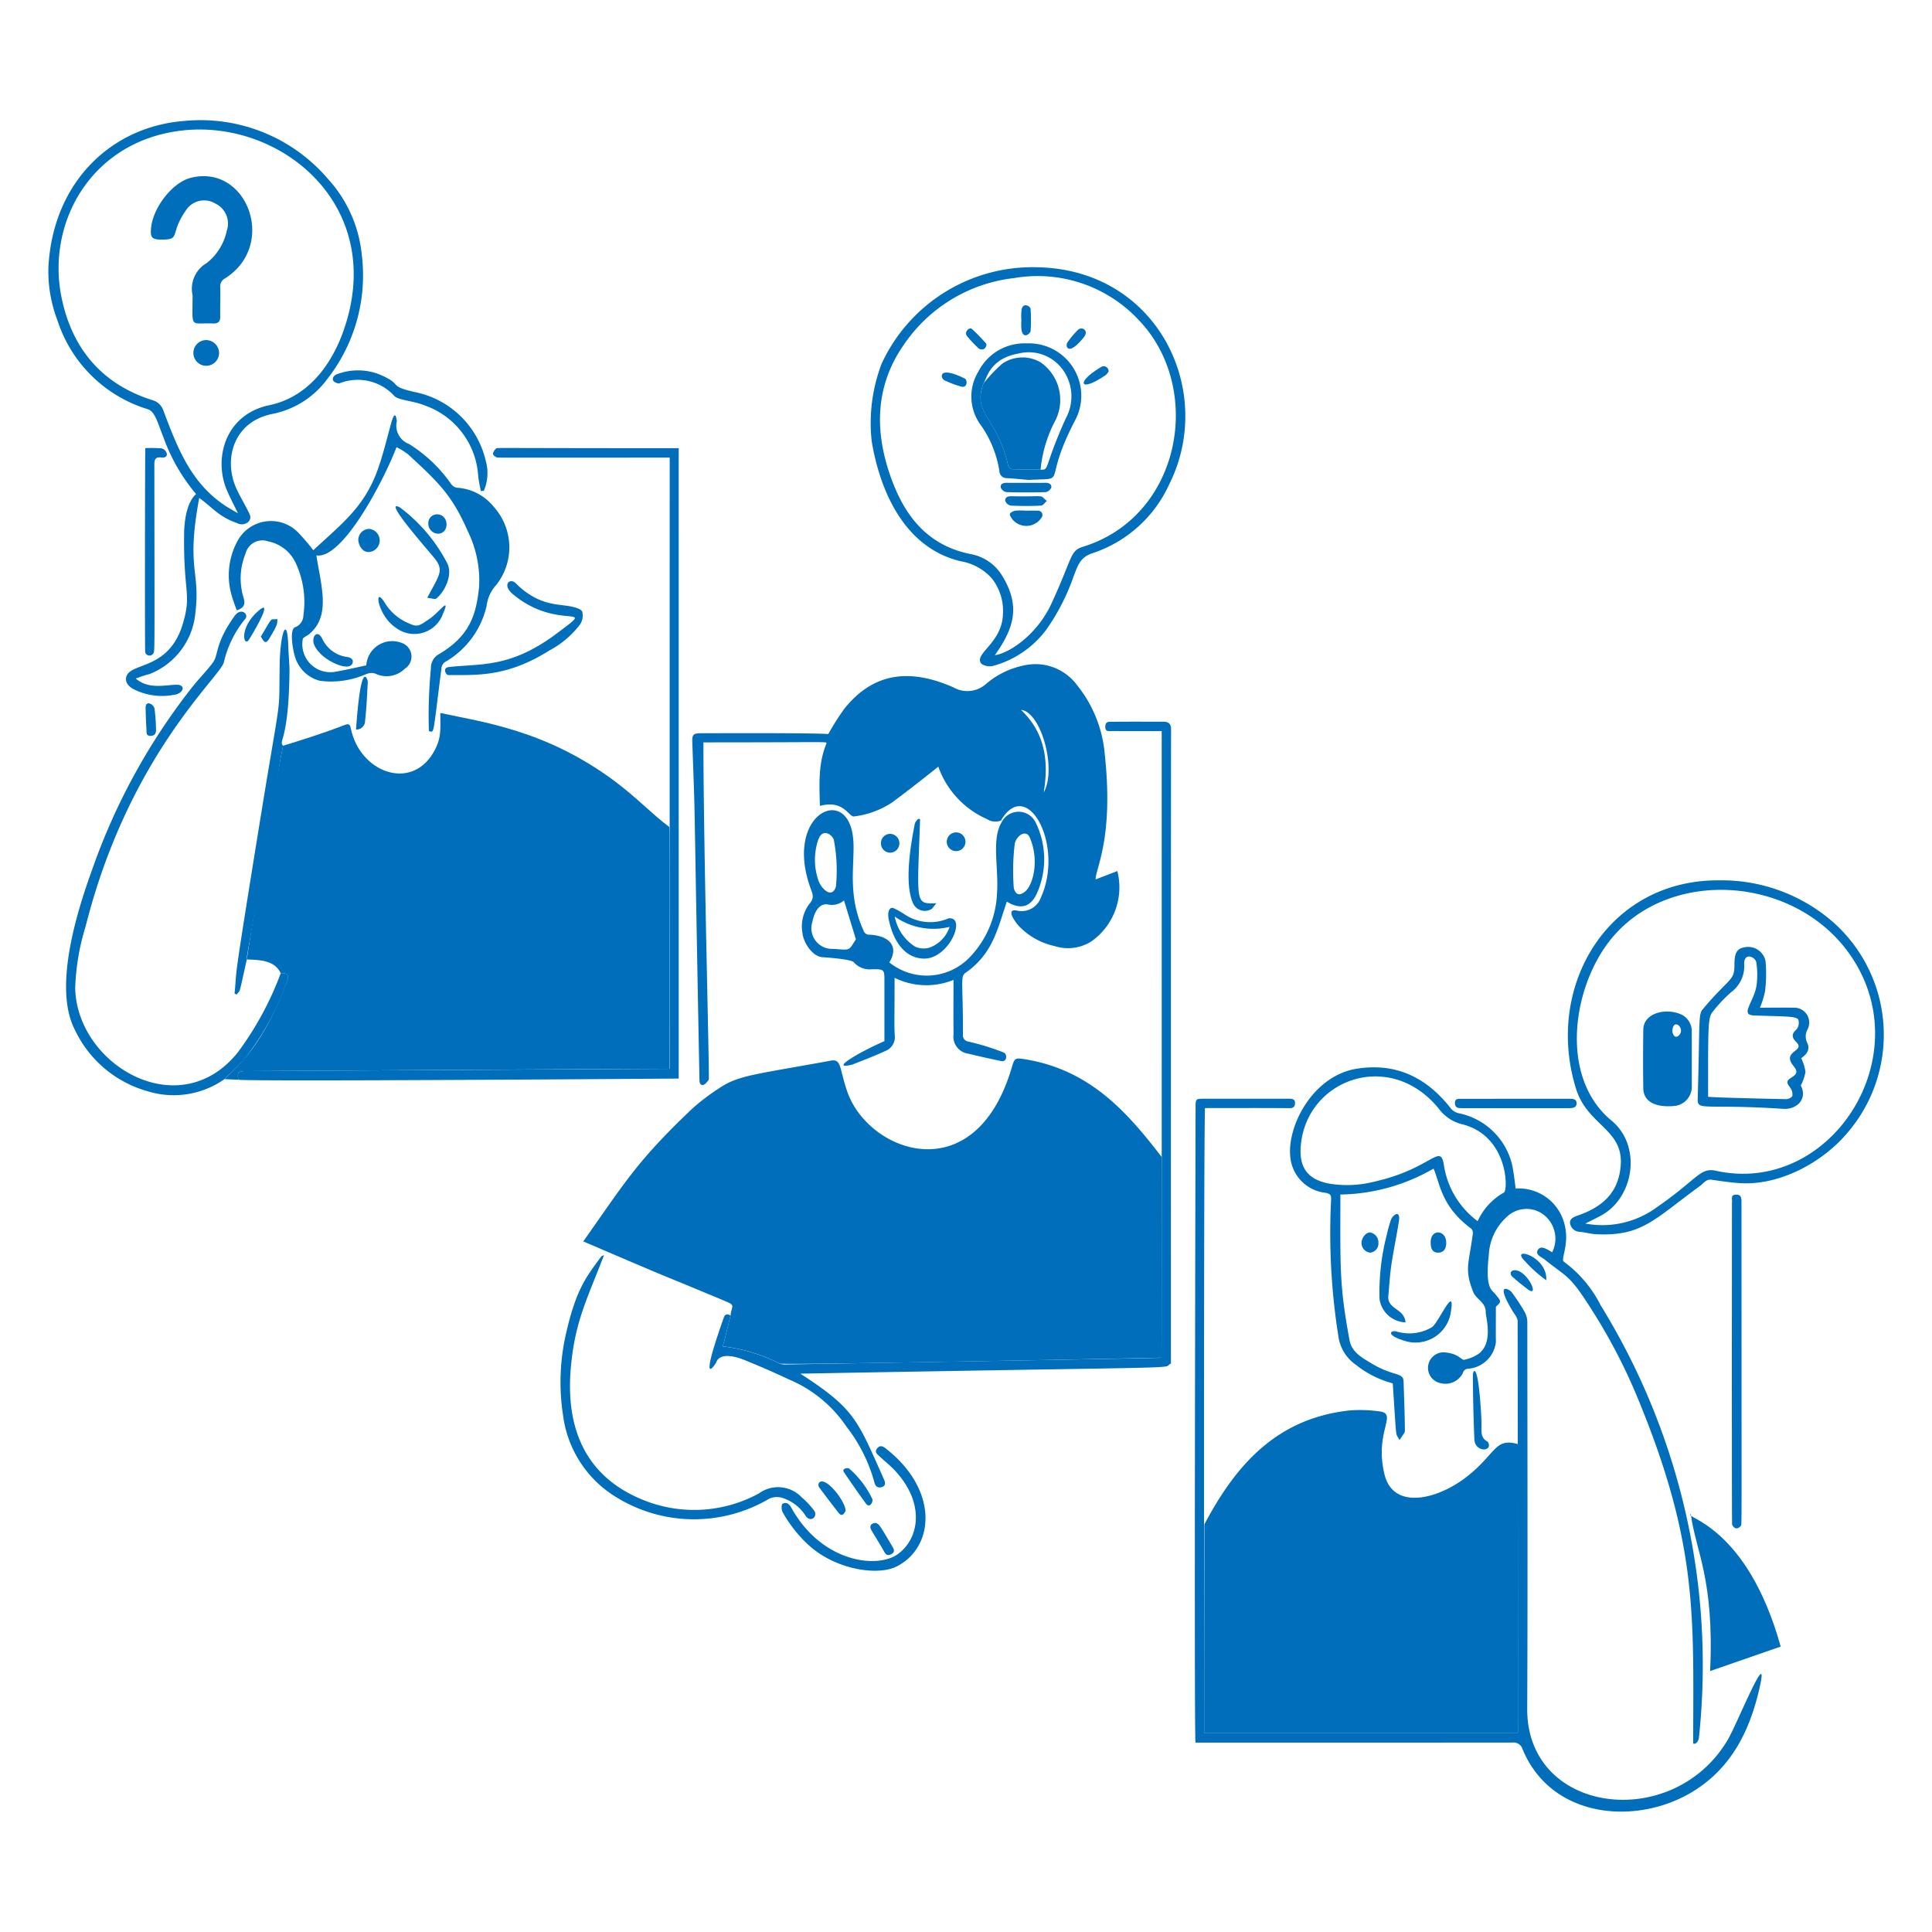 <svg viewBox="0 0 400 400" xmlns="http://www.w3.org/2000/svg" id="Support-Team-5--Streamline-Brooklyn" height="400" width="400">
  <desc>
    Support Team 5 Streamline Illustration: https://streamlinehq.com
  </desc>
  <path d="M151.236 272.38c0.264 -2.1 1.08 -2.086 -1 -2.958 -16.382 -6.86 -7.388 -2.92 -29.474 -12.4 8.942 -12.694 11.214 -16.66 22.432 -27.372a44.382 44.382 0 0 1 5.736 -4.368c3.926 -2.676 7.442 -2.82 23.12 -5.694 2.248 -0.412 1.732 1.826 3.416 6.552 4.47 12.536 26.4 20.548 33.988 -5.048 0.6 -2.038 0.69 -2.11 2.654 -1.8 13.46 2.15 21.134 10.8 28.366 20.2 0.094 0.946 0.07 40.4 0 41.6 -0.36 0.026 -78.2 1.6 -79.048 1.222a34.646 34.646 0 0 0 -11.8 -3.572c0.588 -1.986 0.11 -0.108 1.61 -6.362Z" fill="#006ebb" stroke-width="2"></path>
  <path d="m49.35 223.546 -2.884 -0.12c2.856 -2.876 7.932 -6.72 13 -20.416 0.438 -1.18 0.03 -1.6 -1.348 -1.524 -1.246 -2.626 -4.166 -2.762 -7.026 -2.842 0.052 -0.726 5.376 -33.894 7.512 -44.246 3.188 -0.988 7.536 -2.286 12.762 -4.3 0.928 -0.358 1.104 -0.082 1.284 0.784 1.866 8.946 12.326 12.954 17.052 4.972 1.76 -2.974 1.462 -4.772 1.462 -8.242 8.722 1.902 21.816 3.502 36.066 14.094 4.558 3.388 8.022 7.08 11.326 9.496 0.134 0.496 0.052 4.884 0.052 50.076 -7.496 0 -87.824 0.482 -87.824 0.482 -1.466 0.008 -1.716 0.324 -1.434 1.786Z" fill="#006ebb" stroke-width="2"></path>
  <path d="M249.352 315.612c6.738 -12.784 15.32 -22 30.11 -23.6a28.136 28.136 0 0 1 6.092 0.2c4.016 0.446 -1.088 4.118 1.096 13.058 1.824 7.47 11.082 5.236 17.282 0.272 5.864 -4.696 5.546 -7.87 10.28 -6.572 0.082 1.318 0.052 -6.532 0.052 59.784h-64.954c0 -17.858 0.024 -24.446 0.042 -43.142Z" fill="#006ebb" stroke-width="2"></path>
  <path d="M145.636 153.702c0 21.956 1.298 69.6 1.108 69.844 -0.322 0.4 -0.69 0.972 -1.128 1.066 -0.68 0.146 -0.8 -0.502 -0.8 -1.066 -1.284 -66.43 -0.768 -50.11 -1.484 -69.832 -0.06 -1.642 0.2 -1.9 1.818 -1.902 4.932 -0.01 23.686 -0.074 26.338 0.166a54.166 54.166 0 0 1 3.292 -5.2c6.092 -7.646 13.678 -8.4 22.6 -4.472a5.8 5.8 0 0 0 6.676 -0.626 17.382 17.382 0 0 1 7.846 -3.888 10.698 10.698 0 0 1 11.044 4 26.3 26.3 0 0 1 5.788 14.438c1.872 17.258 -1.902 23.546 -1.902 25.838 1.536 -0.584 3.01 -1.148 4.504 -1.724a13.692 13.692 0 0 1 -5.37 14.554 9.014 9.014 0 0 1 -7.6 0.982 14.466 14.466 0 0 1 -7.586 -4.336c-0.29 -0.328 -2.722 -3.386 -0.366 -3.05a4.232 4.232 0 0 0 5.078 -2.644c4.956 -10.91 -2.882 -25.212 -8.254 -15.964a3.236 3.236 0 0 1 -2.926 -0.314 18.672 18.672 0 0 1 -10.05 -10.854c-1.2 1 -6.94 5.516 -9.632 7.47a18.388 18.388 0 0 1 -7.784 2.842c-1.132 0.2 -2.094 -3.536 -7.094 -2.174 -0.116 -4.378 -0.376 -8.702 1.326 -12.84 -0.16 -0.546 3.078 -0.314 -25.442 -0.314Zm70.45 10.376c2.8 -4.964 -0.658 -16.8 -4.702 -17.104 4.9 4.626 5.816 10.468 4.702 17.104Z" fill="#006ebb" stroke-width="2"></path>
  <path d="M313.8 246.072a9.762 9.762 0 0 1 10.05 7.146c1.25 4.378 -0.866 7.506 -0.03 8.034a25.376 25.376 0 0 1 7.6 9.028 141.8 141.8 0 0 1 20.32 89.536c-0.036 0.346 -0.4 1.416 -1.18 1.17 0 -26.53 1.164 -41.43 -12.046 -72.852a117.74 117.74 0 0 0 -9.352 -17.572c-4.296 -6.746 -4.768 -6.09 -9.412 -9.832 -0.648 -0.522 -2 -0.96 -1.318 -2 0.584 -0.876 1.648 -0.242 2.926 0.544a6.272 6.272 0 0 0 -2.038 -7.982 5.894 5.894 0 0 0 -7.4 0.69 11.308 11.308 0 0 0 -3.678 7.866c-0.8 7.182 0.68 7.156 1.422 8.18 0.332 0.462 0.872 0.92 0.908 1.412 0.028 0.376 -0.6 0.8 -0.866 1.138 0 2.414 -0.03 4.868 0 7.334a6.272 6.272 0 0 1 -5.642 5.464 1.164 1.164 0 0 0 -1.2 0.91 4.038 4.038 0 0 1 -4.712 2.058 3.22 3.22 0 0 1 1.276 -6.31c2.586 0.266 3.168 1.612 3.718 1.494a8.274 8.274 0 0 0 2.842 -1.14c3.348 -2.256 1.58 -7.8 1.61 -8.734 0.064 -2 -1.986 -2.632 -2.6 -4.2 -1.868 -4.762 -0.87 -5.726 -0.062 -12.078a1.238 1.238 0 0 0 -0.346 -1c-6.2 -4.64 -6.368 -9.098 -7.784 -12.432a39.574 39.574 0 0 1 -19.296 5.37c0 15.014 -0.256 18.576 1.902 30.184 0.468 2.518 2.704 3.668 4.638 4.836 4.346 2.626 6.476 1.772 6.54 3.626 0.118 3.376 0.24 6.758 0.282 10.134 0 0.472 0 0.384 -1.118 2.068 -0.892 -1.862 -0.534 1.07 -1.4 -11.752a20.8 20.8 0 0 1 -7.678 -3.878 8.574 8.574 0 0 1 -3.554 -5.724 136.114 136.114 0 0 1 -1.524 -28.544c0.02 -0.908 -0.272 -1.126 -1.16 -1.306a8.2 8.2 0 0 1 -7 -5.872c-1.866 -6.428 3.786 -18.226 13.362 -19.8 8.16 -1.338 14.53 1.756 19.538 8.15a2.932 2.932 0 0 0 1.652 1.044 14.25 14.25 0 0 1 11.158 11.054c0.276 1.48 0.452 2.96 0.652 4.538Zm-7.866 6.76a12.868 12.868 0 0 1 5.432 -5.924c0.906 -0.466 0.922 -11.714 -8.61 -14.136a8.522 8.522 0 0 1 -4.878 -3.24c-10.124 -12.456 -27.504 -6.094 -28.574 7.816 -0.346 4.482 1.526 6.9 5.964 7.72a22.776 22.776 0 0 0 9.184 -0.4c11.944 -2.664 13.722 -8.12 14.48 -3.532a17.748 17.748 0 0 0 7.006 11.696Z" fill="#006ebb" stroke-width="2"></path>
  <path d="M249.31 358.752h64.954c0 -4.132 -0.03 -79.17 -0.052 -85.214 0 -0.71 -0.648 -1.442 -1.056 -2.12 -3.8 -6.308 -0.6 -4.442 -0.2 -3.908a41.588 41.588 0 0 1 2.716 4.128 4.412 4.412 0 0 1 0.544 2.088c0.014 26.684 0.096 53.368 -0.022 80.062 -0.096 21.892 30.2 25.6 41.53 6.4 1.956 -3.314 9.2 -21.4 6.342 -9.746 -2.014 8.224 -5.682 15.414 -13.07 20.164 -11.62 7.468 -29.682 6.174 -35.752 -8.412a1.954 1.954 0 0 0 -2.09 -1.42c-21.334 0.02 -42.044 0.02 -65.644 0.02 -0.304 -2.896 0.022 -131.228 0.022 -131.442 0 -1.87 0 -1.87 1.838 -1.87h16.916c1.022 0 1.932 -0.108 1.828 1.022 -0.064 0.7 -0.44 0.938 -1.16 0.93 -5.374 -0.054 -10.69 -0.02 -17.476 -0.02 -0.296 7.44 -0.168 129.136 -0.168 129.338Z" fill="#006ebb" stroke-width="2"></path>
  <path d="M40.6 102.29a37.93 37.93 0 0 1 -6.78 -11.8c-1.216 -3.022 -1.704 -5.3 -3.26 -5.778a28.354 28.354 0 0 1 -18.69 -18.45 28.326 28.326 0 0 1 -1.84 -11.076c0.978 -17.514 13.028 -29.012 28.2 -30.152a34.674 34.674 0 0 1 29.702 12.046 27.25 27.25 0 0 1 6.968 15.64 34.786 34.786 0 0 1 -7.176 25.8 18.56 18.56 0 0 1 -11.324 7.178c-8.024 1.6 -10.122 9.256 -7.564 15.2 0.71 1.65 1.676 3.2 2.476 4.816 0.356 0.72 0.89 1.432 0.146 2.278a2 2 0 0 1 -2.382 0.302c-3.782 -1.294 -5.186 -3.314 -7.826 -5.2 -2.736 14.716 0.228 15 -0.774 23.508a15.062 15.062 0 0 1 -9.2 12.828c-0.644 0.284 -0.44 0.034 -3.166 1.056 2.626 2.312 6.166 1.302 8.454 1.286 2.098 -0.016 1.38 1.942 -0.712 2.11a12.958 12.958 0 0 1 -8.42 -1.316c-1.014 -0.638 -1.56 -1.474 -1.274 -2.466 0.872 -3.036 8.824 -1.264 11.7 -10.97 1.864 -6.286 0.096 -6.234 0.262 -18.566 0.002 -1.028 0.11 -6.188 2.48 -8.274Zm8.672 3.99c-0.878 -1.818 -1.652 -3.27 -2.298 -4.786 -2.8 -6.578 -0.354 -15.692 8.776 -17.6 7.618 -1.586 12.62 -7.8 15.264 -15.128C80.386 42.834 58.3 24.6 37.6 27.034c-18.722 2.2 -27.978 19.036 -24.886 34.414 2.132 10.6 8.246 18.034 18.8 21.388a3.316 3.316 0 0 1 2.32 2.182c3 7.972 5.724 14.904 12.662 19.6 0.796 0.534 1.652 0.994 2.78 1.662Z" fill="#006ebb" stroke-width="2"></path>
  <path d="M88.8 151.384a100.266 100.266 0 0 1 0.418 -12.988 3.228 3.228 0 0 1 1.526 -2.882c6.378 -3.72 7.846 -8 8.442 -13.98a23 23 0 0 0 -2.34 -11.556c-3.242 -7.4 -5.884 -9.934 -12.35 -15.912a14.788 14.788 0 0 0 -2.4 -1.482c-2.682 7 -11.224 23.326 -16.6 22.4 1.06 6.676 3.01 12.6 -1.536 16.35 -0.43 0.354 -1.182 0.6 -1.274 1a5.8 5.8 0 0 0 6.514 6.784c2.258 -0.376 4.482 -0.91 6.634 -1.358a5.384 5.384 0 0 1 7.388 -4.63 2.984 2.984 0 0 1 0.6 5.318 5.366 5.366 0 0 1 -5.894 1.118c-1.262 -0.6 -2.256 0.128 -3.27 0.46a17.978 17.978 0 0 1 -8.4 0.93 7.2 7.2 0 0 1 -4.69 -3.76c-0.78 -1.212 -1.836 -6.838 -0.492 -7.324a2.672 2.672 0 0 0 1.744 -2.518 19.076 19.076 0 0 0 -1.576 -10.742 7.96 7.96 0 0 0 -5.674 -4.512 3.6 3.6 0 0 0 -4.732 2.518 13.56 13.56 0 0 0 -0.43 9.068c0.354 1.17 0.346 2.142 -1.4 2.664 -0.312 -0.898 -0.676 -1.818 -0.95 -2.758a14.902 14.902 0 0 1 1.076 -11.514 7.876 7.876 0 0 1 12.454 -1.974 43.96 43.96 0 0 1 3.28 3.814c5.908 -5.508 10.47 -8.866 13.258 -16.476 1.16 -3.166 1.932 -6.484 2.842 -9.748 0.868 -3.108 1.072 -1.126 1.2 -0.554a4.06 4.06 0 0 0 2.518 4.784A29.988 29.988 0 0 1 93.4 100.2a1.8 1.8 0 0 0 1.494 0.8 10.56 10.56 0 0 1 7.344 3.948 12.53 12.53 0 0 1 0.45 16.226 7.566 7.566 0 0 0 -1.922 4.18 18.028 18.028 0 0 1 -8.642 11.722 1.736 1.736 0 0 0 -0.7 1.086c-1.886 14.648 -1.44 13.39 -2.624 13.222Z" fill="#006ebb" stroke-width="2"></path>
  <path d="M151.236 272.38c-1.438 6 -1.102 4.644 -1.614 6.378a35.06 35.06 0 0 1 11.8 3.572 3.6 3.6 0 0 0 1.468 0.162c0.2 0 75.98 -1.27 77.58 -1.384 0.08 -1.288 0.046 -129.736 0.046 -129.736 -4.88 0 -7.366 0 -10.374 -0.01 -0.6 0 -1.344 0.178 -1.306 -0.96 0.036 -1.088 0.774 -0.954 1.358 -0.962 3.552 -0.048 7.094 -0.016 10.646 -0.02 1.118 0 1.628 0.428 1.62 1.64 -0.046 6.416 -0.036 124.47 -0.032 131.244 -2.338 1.17 8.016 0.538 -76.728 2.1 11.34 7.334 11.782 9.508 17.302 21.846 0.27 0.6 0.48 1.37 -0.44 1.642 -0.856 0.252 -1.342 -0.168 -1.546 -1.036a32.762 32.762 0 0 0 -5.766 -11.492 26.944 26.944 0 0 0 -12.016 -9.81c-3 -1.424 -6.07 -2.748 -9.152 -4 -1.812 -0.73 -5.056 -1.586 -5.8 0.524 -0.072 0.2 -3.936 6.282 1.588 -9.33 0.232 -0.654 0.74 -0.798 1.366 -0.368Z" fill="#006ebb" stroke-width="2"></path>
  <path d="M214.382 55.326c25.306 0.226 37.36 25.642 27.708 44.916a26.648 26.648 0 0 1 -15.87 14.282c-2.768 0.88 -3.134 2.852 -3.948 4.816a44.122 44.122 0 0 1 -5.654 11.032 20.444 20.444 0 0 1 -10.844 7.45 3.062 3.062 0 0 1 -2.57 -0.376c-1.758 -2.074 4.248 -4.2 4.44 -10.25a10.824 10.824 0 0 0 -2.35 -7.512 11.2 11.2 0 0 0 -6.4 -3.488c-11.096 -2.618 -16.52 -13.558 -18.418 -24.836a34.504 34.504 0 0 1 2.058 -16.068 34.4 34.4 0 0 1 31.854 -19.966Zm-8.4 80.322c2.962 -0.4 8.734 -4.214 11.722 -10.708 4.476 -9.724 3.8 -10.906 6.52 -11.744 20.358 -6.276 25.136 -32.832 11.482 -47a28.654 28.654 0 0 0 -25.774 -8.62 31.916 31.916 0 0 0 -22.766 13.74c-5.766 8.23 -6.132 17.284 -3.06 26.532 2.79 8.4 7.5 15.042 16.976 16.894a9.628 9.628 0 0 1 6.478 4.576c3.874 6.382 2.208 10.978 -1.588 16.33Z" fill="#006ebb" stroke-width="2"></path>
  <path d="M382.174 234.902c-5.19 5.96 -13.812 10.524 -21.8 10.062 -2 -0.116 -4.012 -0.426 -6 -0.71 -1.16 -0.166 -1.67 0.752 -2.4 1.284 -9.6 6.99 -12 10.424 -21.418 10 -1.15 -0.05 -2.298 -0.378 -3.448 -0.502a2.076 2.076 0 0 1 -2.048 -1.85c-0.066 -0.97 0.982 -1.306 1.828 -1.6 6.056 -2.164 8.288 -5.672 8.662 -10.292 0.6 -7.514 -6.886 -8.252 -9.258 -15.9 -6.552 -21.142 6.6 -43.264 29.59 -43.13a35.078 35.078 0 0 1 23.35 8.4 31.142 31.142 0 0 1 2.942 44.238Zm-53.952 18.42a19.018 19.018 0 0 0 13.948 -2.778c9.352 -6.332 9.69 -8.898 13.08 -8.15 23.4 5.164 41.956 -22.92 28.346 -43.892 -11.4 -17.568 -38.85 -19.242 -50.746 -3.176 -7.502 10.132 -9.744 27.982 0.784 36.672 6.302 5.2 4.686 15.684 -1.818 19.476 -1.076 0.626 -2.216 1.148 -3.594 1.848Z" fill="#006ebb" stroke-width="2"></path>
  <path d="M58.126 201.486c1.378 -0.074 1.786 0.344 1.348 1.524a55.062 55.062 0 0 1 -8.724 16.054c-1.284 1.568 -2.852 2.92 -4.284 4.362a18.242 18.242 0 0 1 -15.88 2.512 23.72 23.72 0 0 1 -15.056 -12.672c-4.522 -8.6 0.264 -24.2 3.584 -33.318a130.9 130.9 0 0 1 20.614 -37.6c1.378 -1.776 3 -3.358 4.334 -5.15 1.262 -1.686 0.346 -3.858 4.514 -9.676 1.338 -1.866 3.036 -0.336 2.184 0.628a21.944 21.944 0 0 0 -4.42 9c-0.866 3.134 -19.754 19.4 -28.658 54.818a47.4 47.4 0 0 0 -2.11 12.664c0.37 15.868 21.58 28.374 33.674 13.238a65.974 65.974 0 0 0 8.88 -16.384Z" fill="#006ebb" stroke-width="2"></path>
  <path d="M368.676 340.906c-4.868 1.682 -9.644 3.344 -14.616 5.068 0.904 -19.086 -3.03 -24.966 -4 -32.504 -1.542 0.768 11.592 2.234 18.616 27.436Z" fill="#006ebb" stroke-width="2"></path>
  <path d="M125.064 259.862c-3.692 9.512 -6.066 13.974 -6.884 23.382 -1.078 12.388 2.954 22.312 14.668 27.176a28.018 28.018 0 0 0 24.26 -1.212 6.748 6.748 0 0 1 8.892 0.814 16.446 16.446 0 0 1 2.548 2.728c0.86 1.156 -0.674 2.638 -1.754 1.096a8.786 8.786 0 0 0 -4.984 -3.772 3.788 3.788 0 0 0 -2.6 0.242 30.6 30.6 0 0 1 -31.8 -0.45 23.28 23.28 0 0 1 -10.824 -16.768 44.882 44.882 0 0 1 0.492 -16.488c2.174 -9.85 4.4 -12.34 7.354 -16.4 0.142 -0.19 0.444 -0.254 0.632 -0.348Z" fill="#006ebb" stroke-width="2"></path>
  <path d="M58.612 154.4c-1.38 6.724 0.626 -2.616 -7.444 43.374a8.316 8.316 0 0 0 -0.068 0.872c-1.78 7.986 -1.276 6.122 -2.116 7.266 -0.136 -0.072 -0.282 -0.136 -0.418 -0.2 0.6 -6.258 -0.496 -0.184 5.172 -35.188 4.724 -29.17 3.966 -21.154 4.168 -33 0.116 -6.718 1.6 -10.324 1.786 -3.6 0.048 1.734 0.262 3.468 0.242 5.2 -0.176 14.568 -2.348 14.118 -1.322 15.276Z" fill="#006ebb" stroke-width="2"></path>
  <path d="M360.412 315.916c-0.432 0.6 -1.282 0.87 -1.8 -0.262 -0.08 -0.176 -0.046 -66.558 -0.03 -66.616 0.16 -0.618 -0.45 -1.656 0.814 -1.702s1.16 0.92 1.16 1.754c0.002 69.862 0.104 66.478 -0.144 66.826Z" fill="#006ebb" stroke-width="2"></path>
  <path d="M167.472 319.948a27.516 27.516 0 0 1 -5.422 -6.844c-0.27 -0.47 -0.302 -1.6 -0.042 -1.754 0.776 -0.444 1.376 -0.01 1.838 0.824 6.246 11.264 17.654 12.666 21.972 9.634 4.372 -3.07 5.93 -10.4 -0.542 -17.354 -0.982 -1.056 -2.126 -1.94 -3.176 -2.936 -0.462 -0.438 -1.108 -0.846 -0.502 -1.63s1.244 -0.43 1.8 0.01c11.158 8.722 10.024 20.6 2.142 24.47 -3.786 1.864 -12.38 0.712 -18.068 -4.42Z" fill="#006ebb" stroke-width="2"></path>
  <path d="M106.164 123c-2.276 -1.908 -0.6 -3.446 0.6 -2.256 4.8 4.8 8.864 4.256 11.534 4.838 0.826 0.178 2 0.482 2.246 1.054a3.25 3.25 0 0 1 -0.428 2.612 19.144 19.144 0 0 1 -6.258 5.36c-8.934 5.636 -15.1 5.128 -21.032 5.162 -0.47 0 -1.356 -1.508 0.148 -1.672 6.638 -0.73 12.69 0.218 22.158 -6.844 9.122 -6.808 0.556 -0.274 -8.968 -8.254Z" fill="#006ebb" stroke-width="2"></path>
  <path d="M30.084 92.782a26.164 26.164 0 0 1 3.4 0.052 1.57 1.57 0 0 1 1.044 1.034c0.144 0.8 -0.554 0.92 -1.17 0.846 -1.138 -0.136 -1.4 0.376 -1.4 1.432C32 136 32.06 134.734 31.756 135.262a0.92 0.92 0 0 1 -1.694 -0.23c-0.09 -0.2 -0.044 -41.336 0.022 -42.25Z" fill="#006ebb" stroke-width="2"></path>
  <path d="M99.54 101.662c-0.188 -1.066 -0.438 -2.12 -0.542 -3.2a16.544 16.544 0 0 0 -11.012 -14.502c-2.462 -1.018 -5.4 -1.04 -6.352 -1.986A10.246 10.246 0 0 0 70.2 79.4c-1.954 -0.278 -1.324 -1.628 -0.482 -1.902a12.224 12.224 0 0 1 8.818 0.012c5.244 2.224 1.46 2.316 7.366 3.666a18.862 18.862 0 0 1 14.648 14.158 9.322 9.322 0 0 1 -0.376 6.278c-0.216 0.018 -0.424 0.04 -0.634 0.05Z" fill="#006ebb" stroke-width="2"></path>
  <path d="M324.848 227.484c0.752 0 1.572 0.012 1.578 0.942 0 0.876 -0.774 1.014 -1.536 1.012l-22.276 0c-0.71 0 -1.354 -0.062 -1.388 -1 -0.038 -1.024 0.678 -0.942 1.346 -0.94 1.492 0 19.262 -0.004 22.276 -0.014Z" fill="#006ebb" stroke-width="2"></path>
  <path d="M291 273.78a5.616 5.616 0 0 1 -5.38 -4.818 47.306 47.306 0 0 1 1.484 -13.248 28.236 28.236 0 0 1 0.898 -3.228c0.376 -0.928 2.036 -2.224 1.61 0.482 -0.468 2.954 -1.094 5.892 -1.536 8.858 -0.322 2.144 -0.428 4.306 -0.638 6.468 -0.278 2.82 3.332 2.566 3.562 5.486Z" fill="#006ebb" stroke-width="2"></path>
  <path d="M90.588 123.696c-0.478 0.444 -0.304 0.35 -2.132 0.074 2.526 -4.824 3.6 -5.67 1.368 -8.358 -2.102 -2.536 -10.686 -12.304 -7.02 -10.354a33.972 33.972 0 0 1 9.83 11.628c1.042 2.154 -0.282 5.374 -2.046 7.01Z" fill="#006ebb" stroke-width="2"></path>
  <path d="M190.488 169.656c-0.588 17.656 -1.11 17.474 3.366 17.354 -0.502 0.574 -0.754 1.096 -1.16 1.286a2.67 2.67 0 0 1 -3.688 -1.348c-1.8 -4.15 -0.478 -11.964 0.4 -16.424 0.046 -0.258 0.748 -1.37 1.082 -0.868Z" fill="#006ebb" stroke-width="2"></path>
  <path d="M79.586 124.678a10.57 10.57 0 0 0 4.284 4.024c2.62 1.276 2.676 1.048 5.14 -0.638 1.94 -1.328 4.354 -4.814 2.694 -0.962a6.3 6.3 0 0 1 -9.788 2.832c-3.75 -2.482 -4.592 -8.814 -2.33 -5.256Z" fill="#006ebb" stroke-width="2"></path>
  <path d="M300.306 272.098a7.4 7.4 0 0 1 -9.58 5.484c-3.8 -1.166 -2.88 -2.158 -1.694 -1.944a9.158 9.158 0 0 0 7.45 -0.866c1.448 -1.026 5.034 -9.546 3.824 -2.674Z" fill="#006ebb" stroke-width="2"></path>
  <path d="M306.69 293.42c0.16 2.886 -0.416 4.11 1.316 5.078a1.148 1.148 0 0 1 0.2 1.108c-0.674 1.012 -2.86 0.39 -2.946 -1.536 -0.2 -4.45 -0.282 -8.9 -0.324 -13.362 0 -0.982 1.084 -3.352 1.754 8.712Z" fill="#006ebb" stroke-width="2"></path>
  <path d="M66 134.948a4.68 4.68 0 0 1 -1.054 -1.712c-0.386 -1.758 0.898 -2.858 1.8 -0.94a6.588 6.588 0 0 0 5.152 3.728c0.762 0.136 1.246 0.472 1.128 1.118 -0.4 2.116 -5.334 -0.072 -7.026 -2.194Z" fill="#006ebb" stroke-width="2"></path>
  <path d="M73.714 151.048c1.056 -15.304 2.444 -10.136 2.434 -9.934 -0.136 2.682 -0.26 5.38 -0.554 8.054a1.82 1.82 0 0 1 -1.88 1.88Z" fill="#006ebb" stroke-width="2"></path>
  <path d="M76.368 109.498a2.4 2.4 0 0 1 0.052 4.786c-1.222 0.114 -2.096 -1.12 -2.236 -2.4a2.302 2.302 0 0 1 2.184 -2.386Z" fill="#006ebb" stroke-width="2"></path>
  <path d="M179.248 311.256c-1.55 -2.122 -3.046 -4.284 -4.514 -6.458 -0.536 -0.8 0.858 -0.952 1.066 -0.752a19.184 19.184 0 0 1 4.816 6.342c0.166 0.556 -0.532 2.012 -1.368 0.868Z" fill="#006ebb" stroke-width="2"></path>
  <path d="M175.068 312.822c-0.134 0.2 -0.632 1.446 -1.432 0.418 -1.382 -1.778 -2.756 -3.564 -4.084 -5.37a0.912 0.912 0 0 1 0.02 -0.878c1.326 -1.536 5.542 3.896 5.496 5.83Z" fill="#006ebb" stroke-width="2"></path>
  <path d="M181.378 315.298c0.686 0.514 0.2 -0.524 3.458 5.026 0.302 0.514 0.442 1.058 -0.272 1.432 -0.646 0.338 -1.068 0.304 -1.472 -0.44 -0.83 -1.522 -1.788 -2.976 -2.674 -4.482 -0.492 -0.834 -0.168 -1.494 0.96 -1.536Z" fill="#006ebb" stroke-width="2"></path>
  <path d="M32.298 150.924c0.044 0.8 -0.156 1.4 -1.118 1.43 -1 0.032 -0.818 -0.752 -0.856 -1.316 -0.096 -1.462 -0.142 -2.936 -0.178 -4.4 -0.042 -1.844 1.684 -0.818 1.85 0.084a37.44 37.44 0 0 1 0.302 4.202Z" fill="#006ebb" stroke-width="2"></path>
  <path d="M53.674 126.318c2.614 -2.166 -0.296 3.2 -2.11 6.092 -1.11 1.77 -2.246 -2.478 2.11 -6.092Z" fill="#006ebb" stroke-width="2"></path>
  <path d="M199.892 174.326a1.938 1.938 0 1 1 -1.828 -1.984 1.948 1.948 0 0 1 1.828 1.984Z" fill="#006ebb" stroke-width="2"></path>
  <path d="M184.366 176.542a1.934 1.934 0 0 1 -1.974 -1.954 1.914 1.914 0 0 1 1.974 -1.944 1.952 1.952 0 0 1 0 3.898Z" fill="#006ebb" stroke-width="2"></path>
  <path d="M90.462 106.49c2.558 -0.026 2.7 4.022 0.156 4.01a2.104 2.104 0 0 1 -1.942 -2.182 1.8 1.8 0 0 1 1.786 -1.828Z" fill="#006ebb" stroke-width="2"></path>
  <path d="M296.2 257.104c0.054 -2.778 3.32 -2.514 3.228 0.334 -0.04 1.276 -0.648 1.934 -1.756 1.912 -1.034 -0.02 -1.502 -0.73 -1.472 -2.246Z" fill="#006ebb" stroke-width="2"></path>
  <path d="M285.386 257.334a1.898 1.898 0 0 1 -1.724 2.016 2.024 2.024 0 0 1 -1.776 -2.078c0.058 -1.076 0.94 -2.116 1.776 -2.11a2.104 2.104 0 0 1 1.724 2.172Z" fill="#006ebb" stroke-width="2"></path>
  <path d="M320.136 265.056a26.37 26.37 0 0 1 -4.378 -3.918c-3.358 -3.256 4.696 -1.174 4.378 3.918Z" fill="#006ebb" stroke-width="2"></path>
  <path d="M316.238 266.894c-1.082 -0.822 -2.132 -1.67 -3.144 -2.58 -0.582 -0.524 -0.4 -1.4 0.638 -1.328 2.622 0.172 5.156 5.92 2.506 3.908Z" fill="#006ebb" stroke-width="2"></path>
  <path d="M54 131.814c2.664 -4.438 1.762 -3.414 3.428 -3.646 -0.094 0.938 0.34 0.742 -1.756 4.168 -0.788 1.288 -1.174 0.208 -1.672 -0.522Z" fill="#006ebb" stroke-width="2"></path>
  <path d="M214.456 170.356a3.926 3.926 0 0 0 -7.084 -0.114c-2.174 3.67 -0.52 9.54 -0.972 15.044a20.2 20.2 0 0 1 -5.724 13 12.33 12.33 0 0 1 -16.55 0.97c2.076 -3.352 -0.064 -5.536 -4.044 -5.734a1.214 1.214 0 0 1 -1.284 -0.826c-4.238 -9.32 -0.746 -16.544 -2.768 -21.858 -2.8 -7.364 -13.186 -0.984 -8.276 12.884 0.482 1.358 0.952 2.152 -0.2 3.446a7.756 7.756 0 0 0 -1.4 6.072c0.178 1.828 2 4.816 4.148 4.94 0.858 0.054 5.932 0.4 6.488 1.066a4.344 4.344 0 0 0 3.708 1.432c2.644 -0.032 2.624 0 2.612 2.684l0 12.2c-5.354 2.322 -11.678 6.102 -6.6 4.838 2.31 -0.94 4.65 -1.8 6.906 -2.852a3.06 3.06 0 0 0 1.828 -3.218c-0.122 -2.52 -0.03 -3.078 -0.03 -11.88a14.92 14.92 0 0 0 12.2 0.428c0 3.772 -0.042 7.492 0.01 11.2a3.588 3.588 0 0 0 3.146 4.096c0.162 0.052 4.878 1.156 6.77 1.514 1.07 0.214 1.316 -1.304 0.502 -1.764a50.884 50.884 0 0 0 -7.46 -2.3 1.29 1.29 0 0 1 -1.014 -1.452c0.03 -10.756 -0.6 -11.976 0.532 -12.766 5.6 -3.89 6.588 -8.908 8.548 -14.732 2.934 1.776 5.088 1.16 6.424 -2.162a17.256 17.256 0 0 0 -0.416 -14.156ZM169.384 173.94c0.86 -2.58 2.854 -1.2 3.244 -0.092a33.616 33.616 0 0 1 0.444 9.684c-0.248 0.888 -0.712 1.306 -1.288 1.246 -0.932 -0.098 -2 -1.472 -2.296 -2.376a12.988 12.988 0 0 1 -0.104 -8.462Zm3.156 22.516a4.292 4.292 0 0 1 -4.34 -5.622c0.354 -1.812 1.318 -3.856 3.154 -3.584a3.834 3.834 0 0 0 3.386 -0.824c0.752 2.434 1.588 5.17 2.466 8.054 -1.586 2.434 -1.006 2.224 -4.666 1.976Zm39.774 -11.942c-1.16 1 -2 0.836 -2.414 -0.618a45.722 45.722 0 0 1 0.21 -9.308c0.432 -1.666 2.354 -2.91 3.102 -1.17 2.016 4.678 0.682 9.712 -0.898 11.096Z" fill="#006ebb" stroke-width="2"></path>
  <path d="M196.382 190.134a9.504 9.504 0 0 1 -9.246 -0.93 18.612 18.612 0 0 0 -1.954 -1.096c-1.2 -0.632 -1.4 1.052 -1.234 1.952 0.776 4.178 3 8.296 7.294 8.412 5.254 0.11 8.978 -8.798 5.14 -8.338Zm-3.94 6.066a4.314 4.314 0 0 1 -2.966 -0.2 9.446 9.446 0 0 1 -4.232 -6.238A13.928 13.928 0 0 0 196.6 191.9a6.836 6.836 0 0 1 -4.158 4.3Z" fill="#006ebb" stroke-width="2"></path>
  <path d="M39.874 61.136a6.132 6.132 0 0 1 2.914 -6.666 11.536 11.536 0 0 0 4.158 -6.67 4.6 4.6 0 0 0 -2.412 -5.684 4.468 4.468 0 0 0 -6.072 1.484c-3.446 4.958 -0.9 6.03 -5.088 6 -1.9 0 -2.274 -0.416 -2.11 -2.298 0.38 -4.324 4.44 -9.52 8.2 -10.478 11.676 -2.98 18.052 13.894 7.146 20.8a1.876 1.876 0 0 0 -1.014 1.882c0.056 2 -0.04 4 0 6 0.022 1.098 -0.438 1.506 -1.494 1.464 -4.884 -0.194 -4.228 1.246 -4.228 -5.834Z" fill="#006ebb" stroke-width="2"></path>
  <path d="M45.358 73.098a2.66 2.66 0 1 1 -2.696 -2.686 2.694 2.694 0 0 1 2.696 2.686Z" fill="#006ebb" stroke-width="2"></path>
  <path d="M212.942 99.364c-1.254 -0.104 -2.832 -0.278 -4.4 -0.366a1.518 1.518 0 0 1 -1.63 -1.474A22.648 22.648 0 0 0 203.2 88.2a9.94 9.94 0 0 1 -0.638 -11.274 10.724 10.724 0 0 1 10.05 -5.83 10.834 10.834 0 0 1 10.02 15.85c-7.176 13.702 -1.07 11.96 -9.69 12.418Zm-9.362 -19.92c-2.266 6.318 2.832 6.77 5.14 16.926a1.226 1.226 0 0 0 0.856 0.774c1.956 0.074 3.908 0.072 5.862 0.084 1.924 0.136 0.574 -0.344 5.244 -10.652a9.436 9.436 0 0 0 -0.646 -10.04 8.692 8.692 0 0 0 -9.226 -3.324c-5.964 1.076 -6.456 5.136 -7.23 6.232Z" fill="#006ebb" stroke-width="2"></path>
  <path d="M216.41 99.96c0.72 -0.012 1.364 0.24 1.244 1a1.568 1.568 0 0 1 -1.172 0.93q-4.058 0.114 -8.116 0a1.554 1.554 0 0 1 -1.16 -0.93c-0.164 -0.8 0.5 -1 1.212 -1 1.112 0.016 6.876 0.016 7.992 0Z" fill="#006ebb" stroke-width="2"></path>
  <path d="M212.366 105.726c0.826 0 1.662 -0.032 2.488 0.01a0.884 0.884 0 0 1 0.866 1.296 3.748 3.748 0 0 1 -5.348 1.2 5.538 5.538 0 0 1 -0.732 -0.658c-0.25 -0.366 -0.65 -0.9 -0.544 -1.182 0.124 -0.324 0.72 -0.6 1.15 -0.658a13.444 13.444 0 0 1 2.12 -0.008Z" fill="#006ebb" stroke-width="2"></path>
  <path d="M216.734 103.71c-0.386 0.334 -0.774 0.95 -1.18 0.972 -2.08 0.106 -4.18 0.098 -6.26 0a1.552 1.552 0 0 1 -1.158 -0.94c-0.126 -0.764 0.522 -1.016 1.242 -1 7.728 0.132 5.588 -0.436 7.356 0.968Z" fill="#006ebb" stroke-width="2"></path>
  <path d="M211.468 66.306a10.958 10.958 0 0 1 0.042 -2.236c0.324 -1.532 1.822 -0.688 1.86 -0.094a32.074 32.074 0 0 1 0 4.6c-0.032 0.386 -1.438 1.784 -1.86 -0.168a10.056 10.056 0 0 1 -0.042 -2.102Z" fill="#006ebb" stroke-width="2"></path>
  <path d="M229.512 76.932a2.766 2.766 0 0 1 -0.564 0.7c-5.284 3.692 -6.48 1.654 -1.014 -1.62a1 1 0 0 1 1.578 0.92Z" fill="#006ebb" stroke-width="2"></path>
  <path d="M199.714 78.354c0.674 0.328 0.562 2.036 -0.678 1.692a21.166 21.166 0 0 1 -3.49 -1.306c-0.852 -0.41 -1.502 -3.156 4.168 -0.386Z" fill="#006ebb" stroke-width="2"></path>
  <path d="M203.664 72.282a1.152 1.152 0 0 1 -1.014 -0.124 25.112 25.112 0 0 1 -2.466 -2.612c-0.6 -0.764 0.494 -1.95 1.076 -1.41 1 0.924 1.94 1.906 2.852 2.914 0.336 0.372 -0.13 1.104 -0.448 1.232Z" fill="#006ebb" stroke-width="2"></path>
  <path d="M224.4 69.818c-3.29 4.106 -3.914 1.84 -3.4 1.076a18.4 18.4 0 0 1 2.154 -2.57c0.812 -0.818 2.38 0.076 1.246 1.494Z" fill="#006ebb" stroke-width="2"></path>
  <path d="M364.372 208.638c2.444 0 4.69 -0.054 6.926 0a3.078 3.078 0 0 1 2.926 4.502 3 3 0 0 0 -0.032 2.812c0.658 1.43 -0.25 2.434 -1.274 3.122a9.892 9.892 0 0 1 0.888 2.842 9.78 9.78 0 0 1 -0.972 2.832c1.452 2.716 -0.772 5 -3.6 4.826 -16.664 -1.086 -17.816 0.534 -17.74 -2.11 0.476 -16.8 0.094 -17.384 1.096 -18.576 5.486 -6.526 6.532 -5.738 6.51 -9.162 -0.016 -2.382 0.502 -3.33 2.026 -3.584a3.672 3.672 0 0 1 4.4 2.78 28.638 28.638 0 0 1 -0.094 6.3 17.904 17.904 0 0 1 -1.06 3.416Zm-10.73 18.43c0.836 0.186 15.8 0.492 16.184 0.5 0.438 0 1.2 -0.376 1.264 -0.7a2.328 2.328 0 0 0 -0.428 -1.65c-0.84 -1.116 -0.846 -1.442 0.282 -2.152 1.19 -0.752 1.274 -1.264 0.376 -2.372 -2.554 -3.146 2.562 -2.98 0.6 -4.922 -0.962 -0.948 -1.078 -1.706 0.064 -2.674a2.254 2.254 0 0 0 0.366 -1.902c-0.228 -0.892 -3.174 -0.714 -9.236 -0.96 -2.914 -0.118 -0.052 -2.682 0.542 -6.092a16.682 16.682 0 0 0 -0.02 -4.816c-0.156 -1.276 -2.618 -2.236 -2.518 0.314a6.68 6.68 0 0 1 -2.674 5.756 28.442 28.442 0 0 0 -3.846 4.086c-0.998 1.218 -0.956 2.788 -0.956 17.584Z" fill="#006ebb" stroke-width="2"></path>
  <path d="M350.256 213.662a3.8 3.8 0 0 0 -2.56 -3.782c-3.094 -1.186 -7.426 -0.06 -7.47 3.302 -0.052 4.044 -0.062 8.096 0 12.14 0.038 3.082 3.062 3.93 6.124 3.678a4.018 4.018 0 0 0 3.916 -4.326c0.008 -0.592 0.012 -9.76 -0.01 -11.012Zm-3.28 0.982c-0.218 0 -0.72 -0.368 -0.72 -1.274 0 -0.428 0.2 -1.252 0.71 -1.286s1.062 0.6 1.066 1.276 -0.56 1.318 -1.056 1.284Z" fill="#006ebb" stroke-width="2"></path>
  <path d="M49.35 223.546c-0.282 -1.462 -0.022 -1.778 1.472 -1.786 9.112 -0.056 87.824 -0.482 87.824 -0.482 0 -129.6 0.012 -126.532 0.012 -126.532 -38.238 0 -35.584 0.032 -35.784 -0.042 -0.336 -0.124 -0.836 -0.512 -0.816 -0.752a1.918 1.918 0 0 1 0.69 -1.108c0.2 -0.176 -0.892 -0.052 37.77 -0.052v130.514s-88.61 0.656 -91.168 0.24Z" fill="#006ebb" stroke-width="2"></path>
  <path d="M215.438 97.228c-1.954 -0.022 -3.906 0 -5.862 -0.084a1.244 1.244 0 0 1 -0.856 -0.774c-2.362 -10.226 -7.42 -10.57 -5.14 -16.926a32.032 32.032 0 0 1 3.896 -4.12 7.388 7.388 0 0 1 8.014 -0.272 9.47 9.47 0 0 1 3.072 11.878 27.35 27.35 0 0 0 -3.124 10.298Z" fill="#006ebb" stroke-width="2"></path>
</svg>